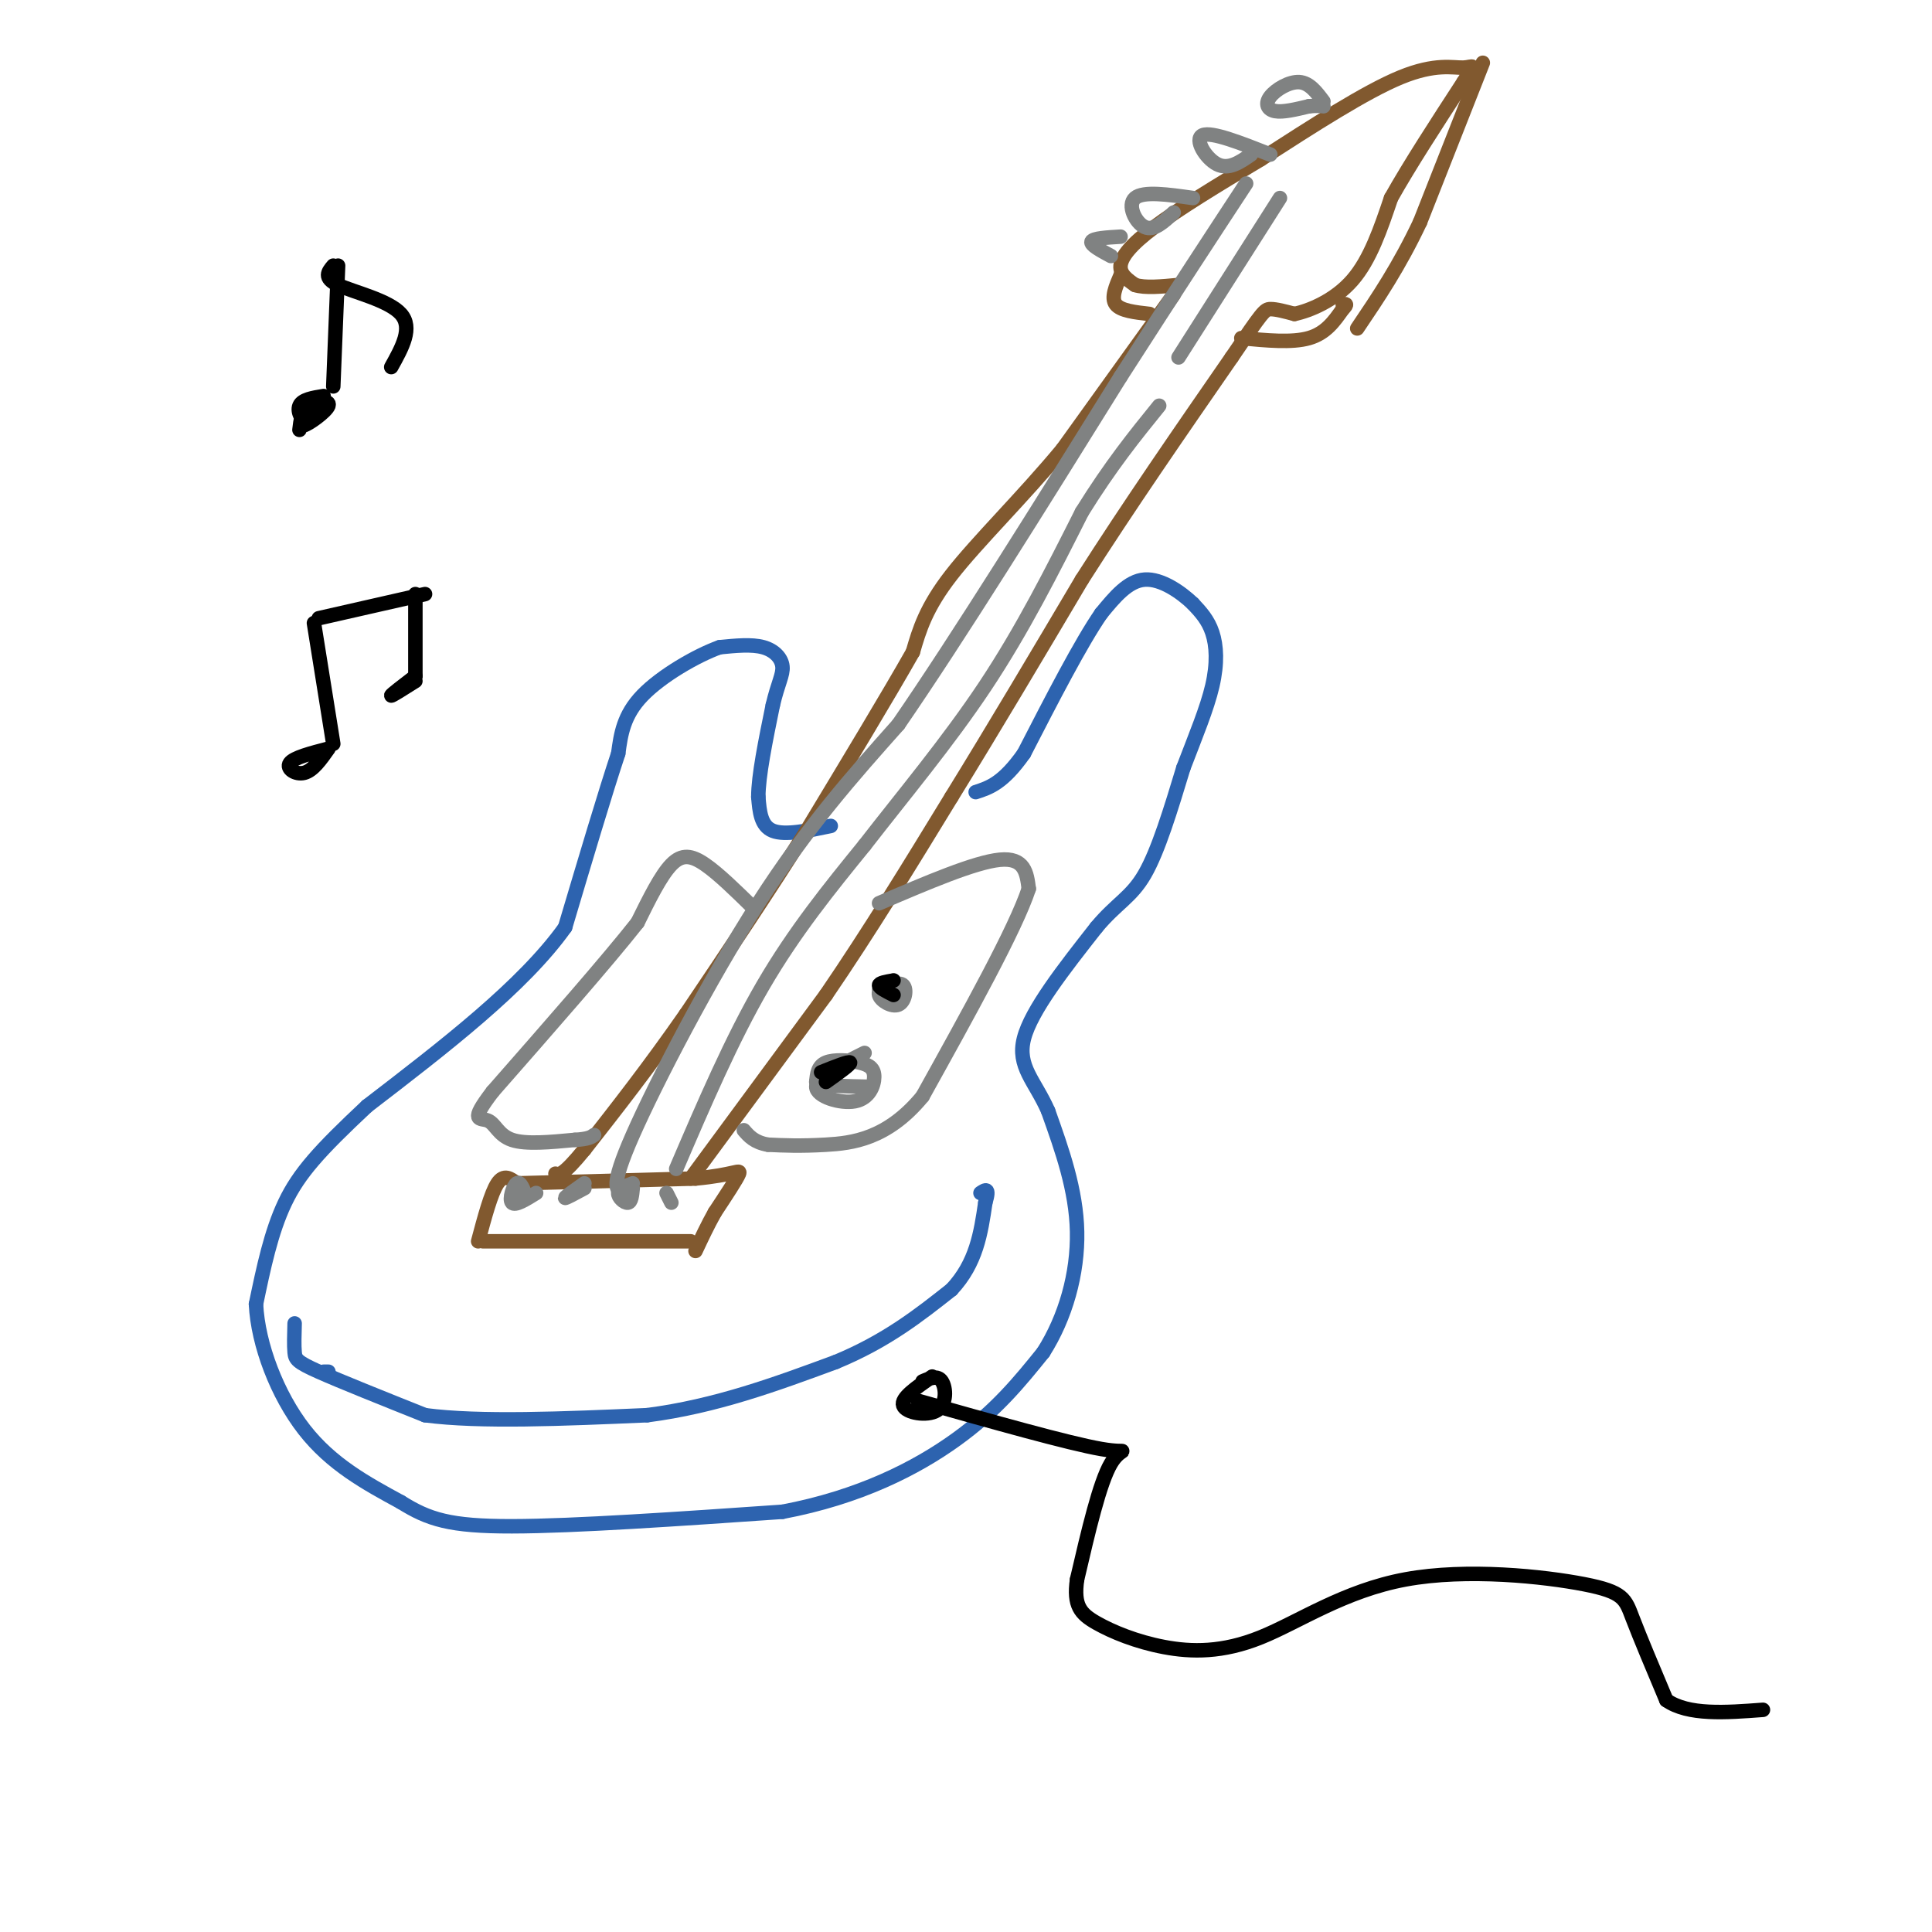 <svg viewBox='0 0 400 400' version='1.1' xmlns='http://www.w3.org/2000/svg' xmlns:xlink='http://www.w3.org/1999/xlink'><g fill='none' stroke='rgb(45,99,175)' stroke-width='3' stroke-linecap='round' stroke-linejoin='round'><path d='M172,171c-4.750,1.000 -9.500,2.000 -12,1c-2.500,-1.000 -2.750,-4.000 -3,-7'/><path d='M157,165c0.000,-4.333 1.500,-11.667 3,-19'/><path d='M160,146c1.048,-4.512 2.167,-6.292 2,-8c-0.167,-1.708 -1.619,-3.345 -4,-4c-2.381,-0.655 -5.690,-0.327 -9,0'/><path d='M149,134c-4.733,1.689 -12.067,5.911 -16,10c-3.933,4.089 -4.467,8.044 -5,12'/><path d='M128,156c-2.667,8.000 -6.833,22.000 -11,36'/><path d='M117,192c-8.667,12.167 -24.833,24.583 -41,37'/><path d='M76,229c-9.889,9.267 -14.111,13.933 -17,20c-2.889,6.067 -4.444,13.533 -6,21'/><path d='M53,270c0.400,8.378 4.400,18.822 10,26c5.600,7.178 12.800,11.089 20,15'/><path d='M83,311c5.733,3.578 10.067,5.022 23,5c12.933,-0.022 34.467,-1.511 56,-3'/><path d='M162,313c15.911,-3.000 27.689,-9.000 36,-15c8.311,-6.000 13.156,-12.000 18,-18'/><path d='M216,280c4.622,-7.244 7.178,-16.356 7,-25c-0.178,-8.644 -3.089,-16.822 -6,-25'/><path d='M217,230c-2.711,-6.200 -6.489,-9.200 -5,-15c1.489,-5.800 8.244,-14.400 15,-23'/><path d='M227,192c4.200,-5.044 7.200,-6.156 10,-11c2.800,-4.844 5.400,-13.422 8,-22'/><path d='M245,159c2.548,-6.667 4.917,-12.333 6,-17c1.083,-4.667 0.881,-8.333 0,-11c-0.881,-2.667 -2.440,-4.333 -4,-6'/><path d='M247,125c-2.444,-2.356 -6.556,-5.244 -10,-5c-3.444,0.244 -6.222,3.622 -9,7'/><path d='M228,127c-4.167,6.000 -10.083,17.500 -16,29'/><path d='M212,156c-4.333,6.167 -7.167,7.083 -10,8'/><path d='M68,284c0.000,0.000 -1.000,0.000 -1,0'/><path d='M61,274c-0.067,2.289 -0.133,4.578 0,6c0.133,1.422 0.467,1.978 5,4c4.533,2.022 13.267,5.511 22,9'/><path d='M88,293c11.333,1.500 28.667,0.750 46,0'/><path d='M134,293c14.167,-1.833 26.583,-6.417 39,-11'/><path d='M173,282c10.500,-4.333 17.250,-9.667 24,-15'/><path d='M197,267c5.167,-5.500 6.083,-11.750 7,-18'/><path d='M204,249c1.000,-3.333 0.000,-2.667 -1,-2'/></g>
<g fill='none' stroke='rgb(129,89,47)' stroke-width='3' stroke-linecap='round' stroke-linejoin='round'><path d='M100,257c0.000,0.000 43.000,0.000 43,0'/><path d='M99,257c1.333,-5.000 2.667,-10.000 4,-12c1.333,-2.000 2.667,-1.000 4,0'/><path d='M107,245c6.833,-0.167 21.917,-0.583 37,-1'/><path d='M144,244c7.978,-0.733 9.422,-2.067 9,-1c-0.422,1.067 -2.711,4.533 -5,8'/><path d='M148,251c-1.500,2.667 -2.750,5.333 -4,8'/><path d='M143,244c0.000,0.000 28.000,-38.000 28,-38'/><path d='M171,206c9.000,-13.167 17.500,-27.083 26,-41'/><path d='M197,165c8.833,-14.333 17.917,-29.667 27,-45'/><path d='M224,120c9.667,-15.167 20.333,-30.583 31,-46'/><path d='M255,74c6.378,-9.422 6.822,-9.978 8,-10c1.178,-0.022 3.089,0.489 5,1'/><path d='M268,65c3.089,-0.644 8.311,-2.756 12,-7c3.689,-4.244 5.844,-10.622 8,-17'/><path d='M288,41c3.833,-6.833 9.417,-15.417 15,-24'/><path d='M303,17c2.750,-4.310 2.125,-3.083 0,-3c-2.125,0.083 -5.750,-0.976 -13,2c-7.250,2.976 -18.125,9.988 -29,17'/><path d='M261,33c-9.012,5.369 -17.042,10.292 -22,14c-4.958,3.708 -6.845,6.202 -7,8c-0.155,1.798 1.423,2.899 3,4'/><path d='M235,59c2.000,0.667 5.500,0.333 9,0'/><path d='M243,61c0.000,0.000 -23.000,32.000 -23,32'/><path d='M220,93c-8.333,10.044 -17.667,19.156 -23,26c-5.333,6.844 -6.667,11.422 -8,16'/><path d='M189,135c-5.000,8.833 -13.500,22.917 -22,37'/><path d='M167,172c-7.833,12.500 -16.417,25.250 -25,38'/><path d='M142,210c-7.667,11.000 -14.333,19.500 -21,28'/><path d='M121,238c-4.500,5.500 -5.250,5.250 -6,5'/><path d='M232,57c-1.000,2.333 -2.000,4.667 -1,6c1.000,1.333 4.000,1.667 7,2'/><path d='M257,70c5.250,0.500 10.500,1.000 14,0c3.500,-1.000 5.250,-3.500 7,-6'/><path d='M278,64c1.167,-1.167 0.583,-1.083 0,-1'/><path d='M307,13c0.000,0.000 -13.000,33.000 -13,33'/><path d='M294,46c-4.333,9.167 -8.667,15.583 -13,22'/></g>
<g fill='none' stroke='rgb(128,130,130)' stroke-width='3' stroke-linecap='round' stroke-linejoin='round'><path d='M274,21c-1.446,-1.935 -2.893,-3.869 -5,-4c-2.107,-0.131 -4.875,1.542 -6,3c-1.125,1.458 -0.607,2.702 1,3c1.607,0.298 4.304,-0.351 7,-1'/><path d='M271,22c1.667,-0.167 2.333,-0.083 3,0'/><path d='M263,32c-6.089,-2.400 -12.178,-4.800 -14,-4c-1.822,0.800 0.622,4.800 3,6c2.378,1.200 4.689,-0.400 7,-2'/><path d='M247,41c-5.156,-0.733 -10.311,-1.467 -12,0c-1.689,1.467 0.089,5.133 2,6c1.911,0.867 3.956,-1.067 6,-3'/><path d='M232,49c-2.833,0.167 -5.667,0.333 -6,1c-0.333,0.667 1.833,1.833 4,3'/><path d='M109,248c-0.622,-1.756 -1.244,-3.511 -2,-3c-0.756,0.511 -1.644,3.289 -1,4c0.644,0.711 2.822,-0.644 5,-2'/><path d='M121,245c-2.000,1.417 -4.000,2.833 -4,3c0.000,0.167 2.000,-0.917 4,-2'/><path d='M131,245c-1.467,0.556 -2.933,1.111 -3,2c-0.067,0.889 1.267,2.111 2,2c0.733,-0.111 0.867,-1.556 1,-3'/><path d='M138,247c0.000,0.000 1.000,2.000 1,2'/><path d='M156,188c-3.600,-3.533 -7.200,-7.067 -10,-9c-2.800,-1.933 -4.800,-2.267 -7,0c-2.200,2.267 -4.600,7.133 -7,12'/><path d='M132,191c-6.167,7.833 -18.083,21.417 -30,35'/><path d='M102,226c-5.012,6.536 -2.542,5.375 -1,6c1.542,0.625 2.155,3.036 5,4c2.845,0.964 7.923,0.482 13,0'/><path d='M119,236c2.833,-0.167 3.417,-0.583 4,-1'/><path d='M182,187c9.917,-4.250 19.833,-8.500 25,-9c5.167,-0.500 5.583,2.750 6,6'/><path d='M213,184c-2.667,8.167 -12.333,25.583 -22,43'/><path d='M191,227c-7.333,8.911 -14.667,9.689 -20,10c-5.333,0.311 -8.667,0.156 -12,0'/><path d='M159,237c-2.833,-0.500 -3.917,-1.750 -5,-3'/><path d='M179,218c-5.001,2.490 -10.002,4.979 -10,7c0.002,2.021 5.006,3.572 8,3c2.994,-0.572 3.978,-3.267 4,-5c0.022,-1.733 -0.917,-2.505 -3,-3c-2.083,-0.495 -5.309,-0.713 -7,0c-1.691,0.713 -1.845,2.356 -2,4'/><path d='M169,224c1.500,0.833 6.250,0.917 11,1'/><path d='M185,203c-1.661,0.917 -3.321,1.833 -3,3c0.321,1.167 2.625,2.583 4,2c1.375,-0.583 1.821,-3.167 1,-4c-0.821,-0.833 -2.911,0.083 -5,1'/><path d='M140,242c5.750,-13.417 11.500,-26.833 18,-38c6.500,-11.167 13.750,-20.083 21,-29'/><path d='M179,175c7.933,-10.244 17.267,-21.356 25,-33c7.733,-11.644 13.867,-23.822 20,-36'/><path d='M224,106c6.000,-9.667 11.000,-15.833 16,-22'/><path d='M244,74c0.000,0.000 21.000,-33.000 21,-33'/><path d='M129,247c-1.400,-0.556 -2.800,-1.111 2,-12c4.800,-10.889 15.800,-32.111 26,-48c10.200,-15.889 19.600,-26.444 29,-37'/><path d='M186,150c12.500,-18.167 29.250,-45.083 46,-72'/><path d='M232,78c12.000,-18.667 19.000,-29.333 26,-40'/></g>
<g fill='none' stroke='rgb(0,0,0)' stroke-width='3' stroke-linecap='round' stroke-linejoin='round'><path d='M66,128c0.000,0.000 22.000,-5.000 22,-5'/><path d='M65,129c0.000,0.000 4.000,25.000 4,25'/><path d='M68,155c-3.600,0.933 -7.200,1.867 -8,3c-0.800,1.133 1.200,2.467 3,2c1.800,-0.467 3.400,-2.733 5,-5'/><path d='M86,123c0.000,0.000 0.000,17.000 0,17'/><path d='M86,141c-2.500,1.583 -5.000,3.167 -5,3c0.000,-0.167 2.500,-2.083 5,-4'/><path d='M70,55c0.000,0.000 -1.000,25.000 -1,25'/><path d='M69,55c-1.067,1.267 -2.133,2.533 1,4c3.133,1.467 10.467,3.133 13,6c2.533,2.867 0.267,6.933 -2,11'/><path d='M67,82c-2.226,0.357 -4.452,0.714 -5,2c-0.548,1.286 0.583,3.500 2,3c1.417,-0.500 3.119,-3.714 3,-4c-0.119,-0.286 -2.060,2.357 -4,5'/><path d='M63,88c0.726,-0.071 4.542,-2.750 5,-4c0.458,-1.250 -2.440,-1.071 -4,0c-1.560,1.071 -1.780,3.036 -2,5'/><path d='M170,222c2.917,-1.167 5.833,-2.333 6,-2c0.167,0.333 -2.417,2.167 -5,4'/><path d='M185,203c-1.500,0.250 -3.000,0.500 -3,1c0.000,0.500 1.500,1.250 3,2'/><path d='M193,285c-3.274,2.244 -6.548,4.488 -6,6c0.548,1.512 4.917,2.292 7,1c2.083,-1.292 1.881,-4.655 1,-6c-0.881,-1.345 -2.440,-0.673 -4,0'/><path d='M190,290c15.667,4.422 31.333,8.844 38,10c6.667,1.156 4.333,-0.956 2,3c-2.333,3.956 -4.667,13.978 -7,24'/><path d='M223,327c-0.792,5.468 0.730,7.137 4,9c3.270,1.863 8.290,3.920 14,5c5.710,1.080 12.110,1.182 20,-2c7.890,-3.182 17.269,-9.647 30,-12c12.731,-2.353 28.812,-0.595 37,1c8.188,1.595 8.482,3.027 10,7c1.518,3.973 4.259,10.486 7,17'/><path d='M345,352c4.500,3.167 12.250,2.583 20,2'/></g>
</svg>